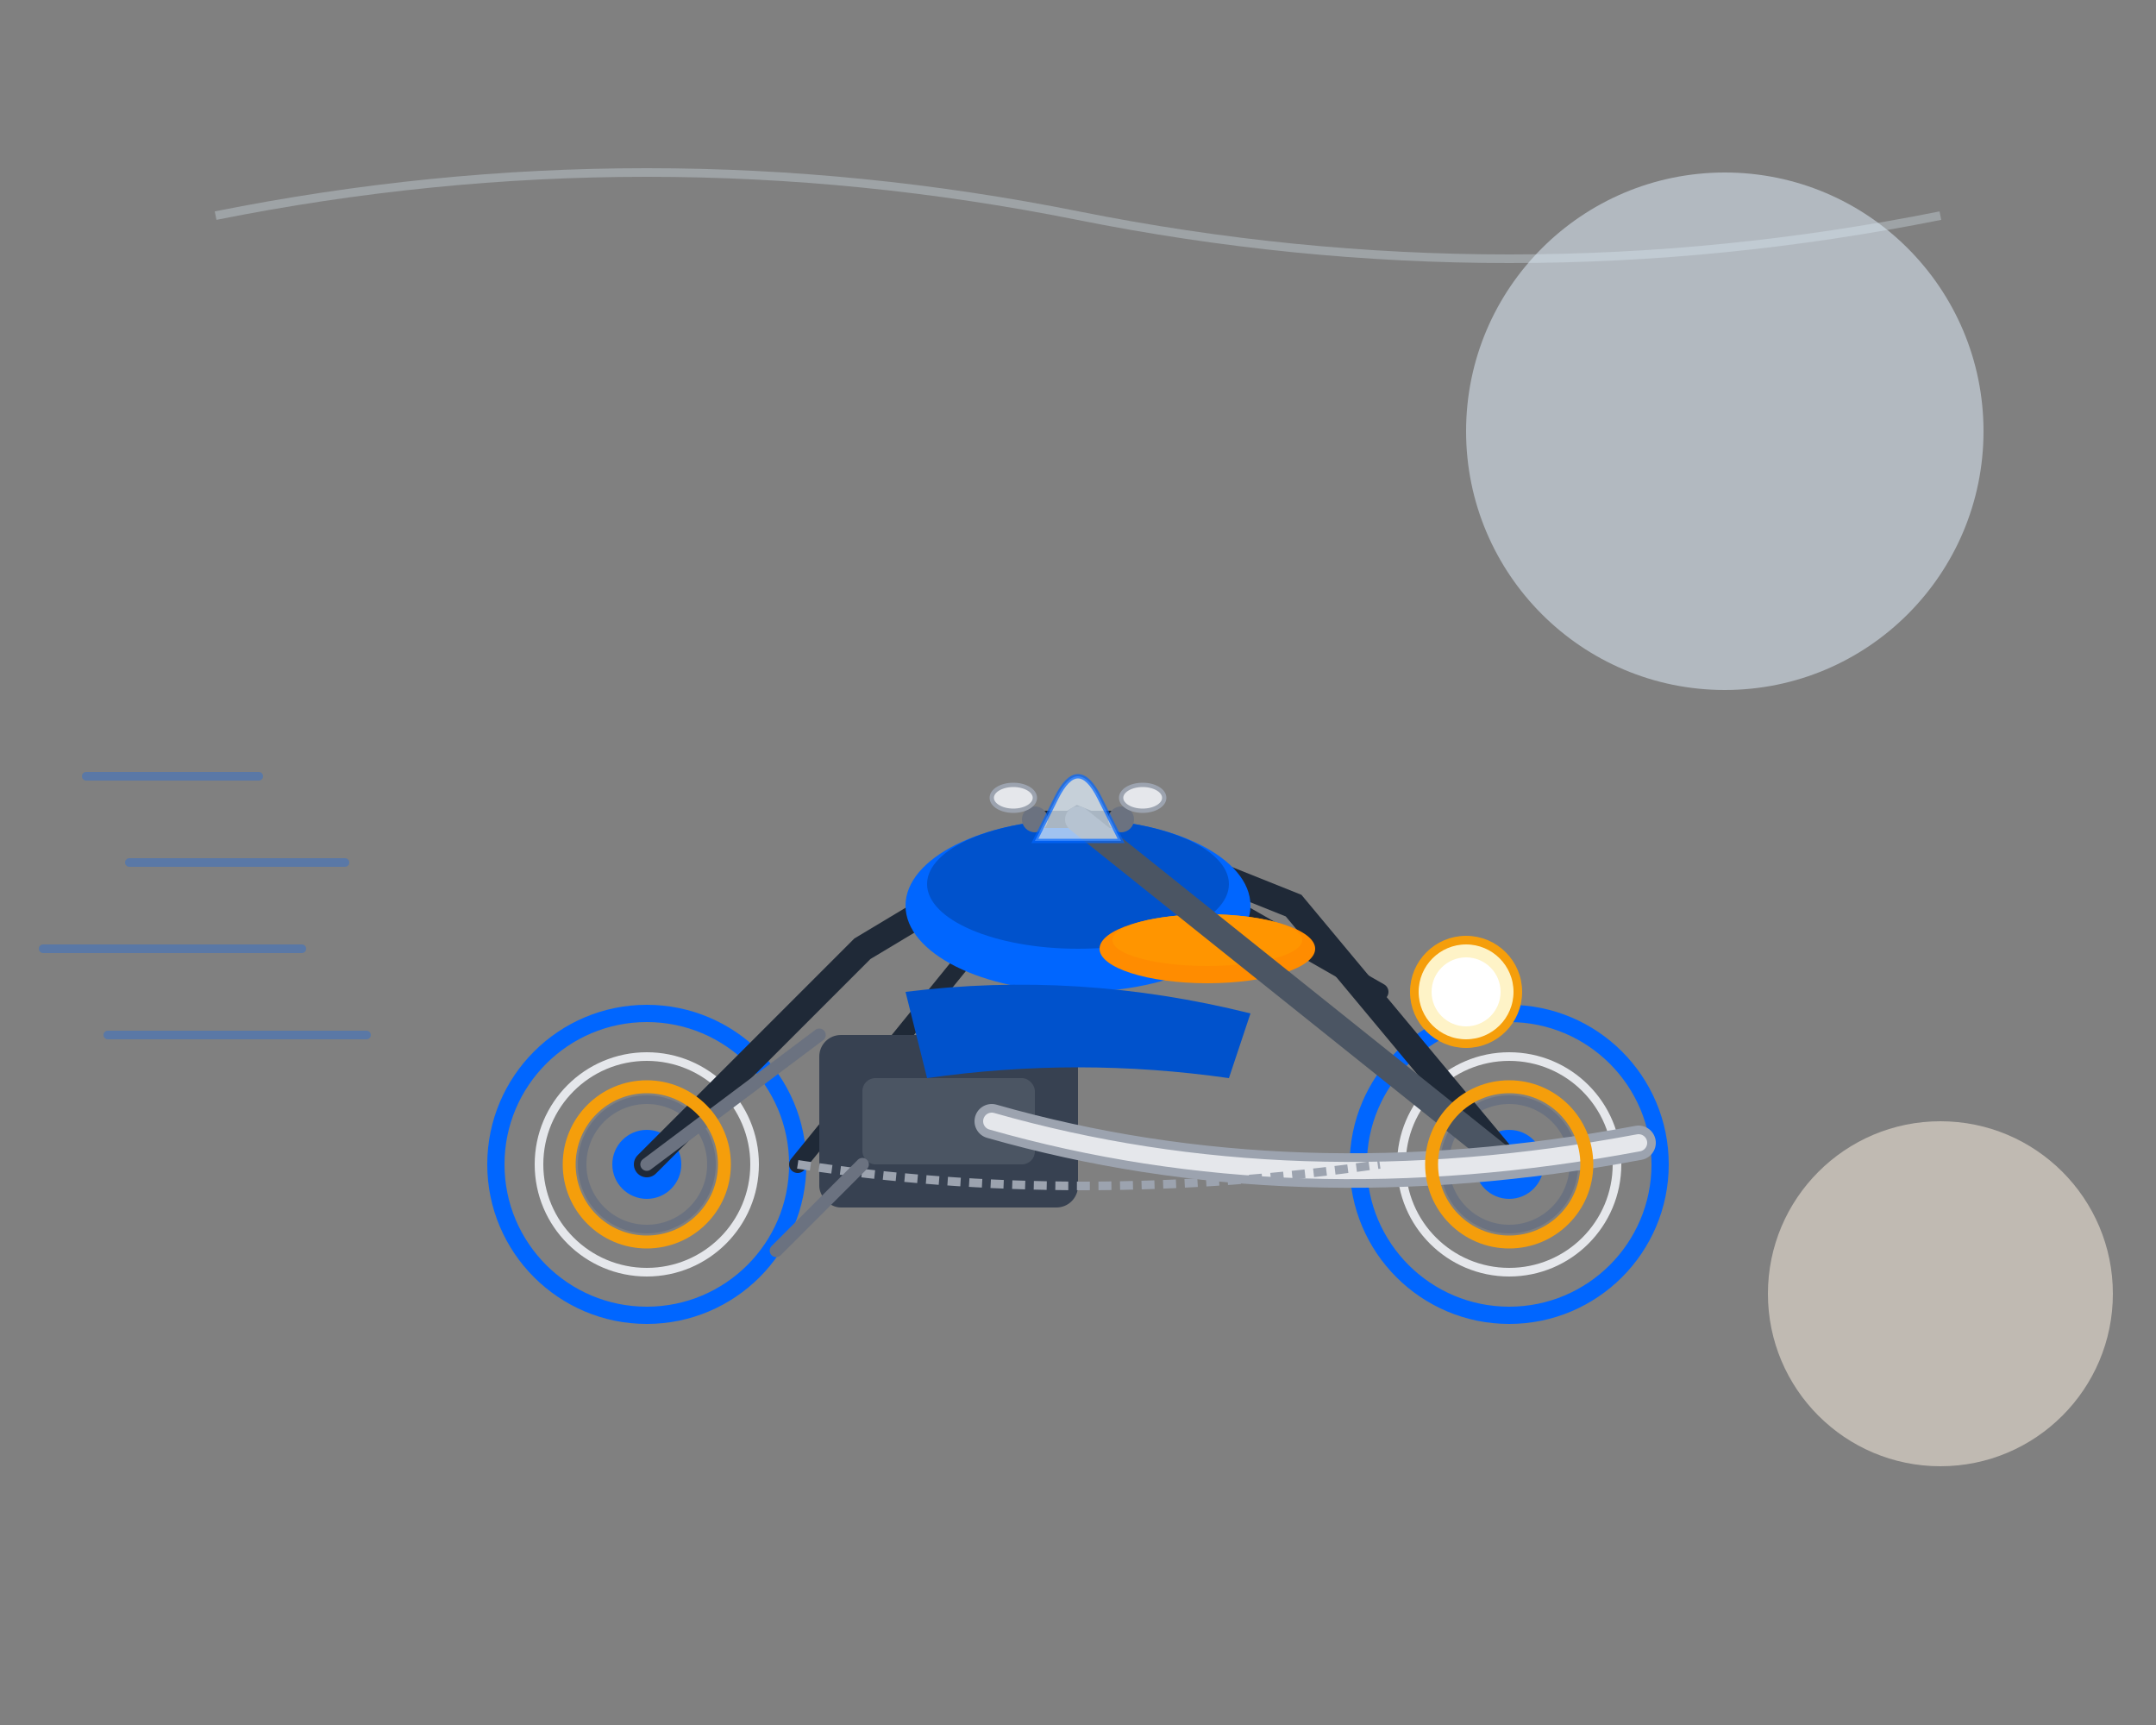 <svg width="500" height="400" viewBox="0 0 500 400" fill="none" xmlns="http://www.w3.org/2000/svg">
  <rect x="0" y="0" width="500" height="400" fill="#808080" stroke="none"/>
  <!-- Background elements -->
  <circle cx="400" cy="100" r="60" fill="#E5F3FF" opacity="0.5"/>
  <circle cx="450" cy="300" r="40" fill="#FFF4E5" opacity="0.5"/>
  <path d="M50 50 Q150 30 250 50 Q350 70 450 50" stroke="#E5F3FF" stroke-width="2" fill="none" opacity="0.3"/>
  
  <!-- Main motorcycle -->
  <g transform="translate(100, 150)">
    <!-- Rear wheel -->
    <circle cx="50" cy="120" r="35" stroke="#0066FF" stroke-width="4" fill="none"/>
    <circle cx="50" cy="120" r="25" stroke="#E5E7EB" stroke-width="2" fill="none"/>
    <circle cx="50" cy="120" r="15" stroke="#6B7280" stroke-width="2" fill="none"/>
    <circle cx="50" cy="120" r="8" fill="#0066FF"/>
    
    <!-- Front wheel -->
    <circle cx="250" cy="120" r="35" stroke="#0066FF" stroke-width="4" fill="none"/>
    <circle cx="250" cy="120" r="25" stroke="#E5E7EB" stroke-width="2" fill="none"/>
    <circle cx="250" cy="120" r="15" stroke="#6B7280" stroke-width="2" fill="none"/>
    <circle cx="250" cy="120" r="8" fill="#0066FF"/>
    
    <!-- Main frame -->
    <path d="M50 120 L100 70 L150 40 L200 60 L250 120" stroke="#1F2937" stroke-width="6" fill="none" stroke-linecap="round"/>
    <path d="M85 120 L150 40" stroke="#1F2937" stroke-width="4" stroke-linecap="round"/>
    <path d="M150 40 L220 80" stroke="#1F2937" stroke-width="4" stroke-linecap="round"/>
    
    <!-- Engine -->
    <rect x="90" y="90" width="60" height="40" rx="5" fill="#374151"/>
    <rect x="100" y="100" width="40" height="20" rx="3" fill="#4B5563"/>
    
    <!-- Fuel tank -->
    <ellipse cx="150" cy="60" rx="40" ry="20" fill="#0066FF"/>
    <ellipse cx="150" cy="55" rx="35" ry="15" fill="#0052CC"/>
    
    <!-- Seat -->
    <ellipse cx="180" cy="70" rx="25" ry="8" fill="#FF8C00"/>
    <ellipse cx="180" cy="68" rx="22" ry="6" fill="#FF9500"/>
    
    <!-- Handlebars -->
    <path d="M140 40 L160 40" stroke="#1F2937" stroke-width="4" stroke-linecap="round"/>
    <circle cx="140" cy="40" r="3" fill="#6B7280"/>
    <circle cx="160" cy="40" r="3" fill="#6B7280"/>
    
    <!-- Front fork -->
    <path d="M150 40 L250 120" stroke="#4B5563" stroke-width="6" stroke-linecap="round"/>
    
    <!-- Exhaust pipe -->
    <path d="M130 110 Q200 130 280 115" stroke="#9CA3AF" stroke-width="8" stroke-linecap="round"/>
    <path d="M130 110 Q200 130 280 115" stroke="#E5E7EB" stroke-width="4" stroke-linecap="round"/>
    
    <!-- Rear suspension -->
    <path d="M50 120 L90 90" stroke="#6B7280" stroke-width="3" stroke-linecap="round"/>
    
    <!-- Chain -->
    <path d="M85 120 Q150 130 220 120" stroke="#9CA3AF" stroke-width="2" fill="none" stroke-dasharray="3,2"/>
    
    <!-- Windscreen -->
    <path d="M145 35 Q150 25 155 35 L160 45 L140 45 Z" fill="#E5F3FF" opacity="0.7" stroke="#0066FF" stroke-width="1"/>
    
    <!-- Side panels -->
    <path d="M110 80 Q150 75 190 85 L185 100 Q150 95 115 100 Z" fill="#0052CC"/>
    
    <!-- Brake discs -->
    <circle cx="50" cy="120" r="18" stroke="#F59E0B" stroke-width="3" fill="none"/>
    <circle cx="250" cy="120" r="18" stroke="#F59E0B" stroke-width="3" fill="none"/>
    
    <!-- Headlight -->
    <circle cx="240" cy="80" r="12" fill="#FEF3C7" stroke="#F59E0B" stroke-width="2"/>
    <circle cx="240" cy="80" r="8" fill="#FFFFFF"/>
    
    <!-- Mirrors -->
    <ellipse cx="135" cy="35" rx="5" ry="3" fill="#E5E7EB" stroke="#9CA3AF" stroke-width="1"/>
    <ellipse cx="165" cy="35" rx="5" ry="3" fill="#E5E7EB" stroke="#9CA3AF" stroke-width="1"/>
    
    <!-- Side stand -->
    <path d="M100 120 L80 140" stroke="#6B7280" stroke-width="3" stroke-linecap="round"/>
  </g>
  
  <!-- Speed lines for motion effect -->
  <g opacity="0.3">
    <path d="M20 180 L60 180" stroke="#0066FF" stroke-width="2" stroke-linecap="round"/>
    <path d="M30 200 L80 200" stroke="#0066FF" stroke-width="2" stroke-linecap="round"/>
    <path d="M10 220 L70 220" stroke="#0066FF" stroke-width="2" stroke-linecap="round"/>
    <path d="M25 240 L85 240" stroke="#0066FF" stroke-width="2" stroke-linecap="round"/>
  </g>
</svg>
